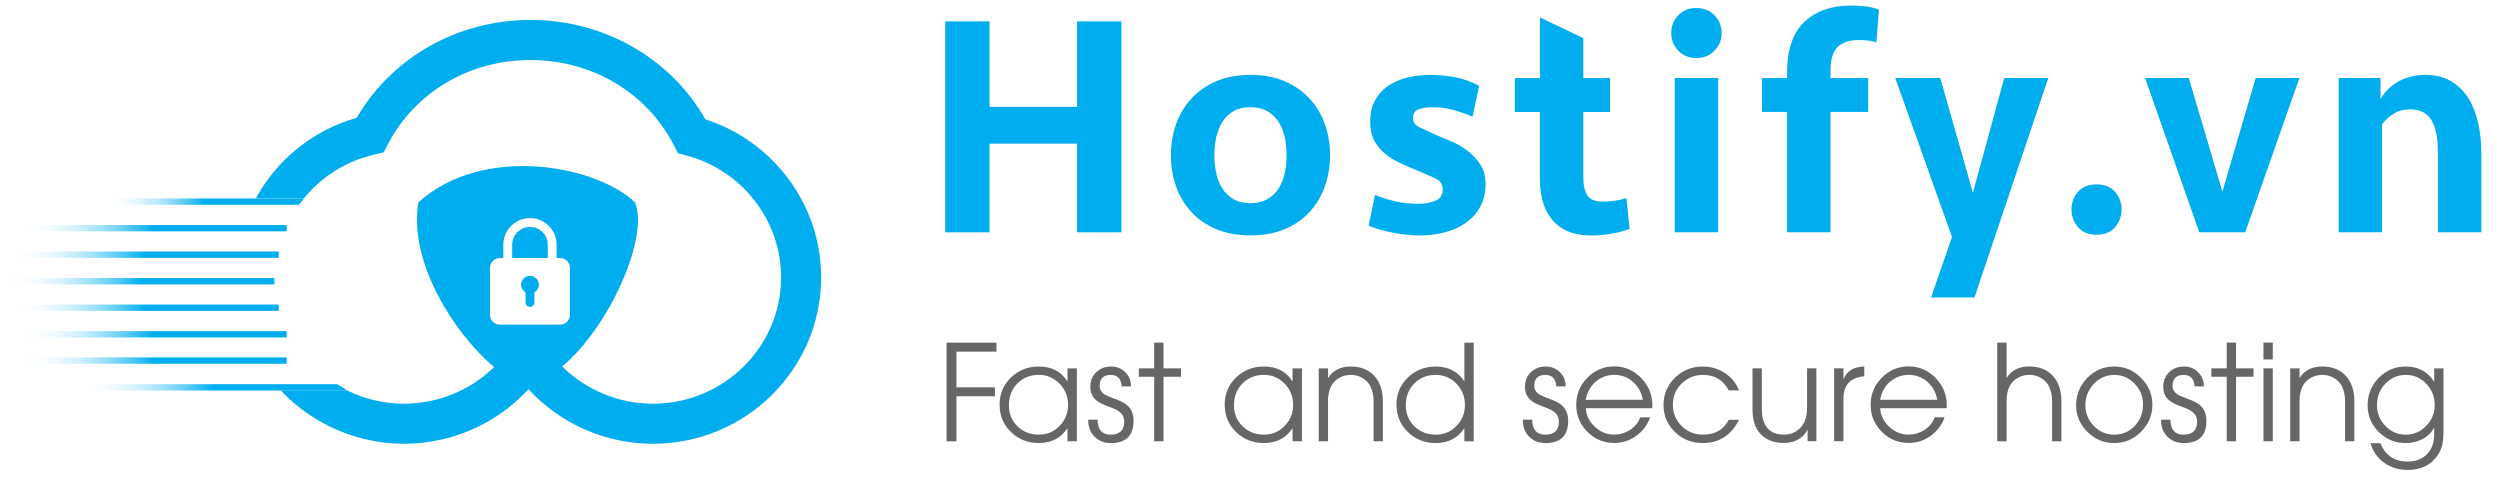 
<svg width="81" height="16" viewBox="0 0 81 16" fill="none" xmlns="http://www.w3.org/2000/svg">
<g clip-path="url(#clip0_2040_1565)">
<path d="M34.896 7.527V4.654H32.062V7.527H30.625V0.693H32.062V3.463H34.896V0.693H36.334V7.527H34.896Z" fill="#00AEEF"/>
<path d="M43.093 5.032C43.093 5.395 43.037 5.733 42.923 6.048C42.811 6.363 42.645 6.638 42.425 6.873C42.206 7.109 41.938 7.294 41.619 7.427C41.301 7.56 40.933 7.627 40.515 7.627C40.097 7.627 39.73 7.56 39.411 7.427C39.093 7.294 38.824 7.109 38.605 6.873C38.386 6.637 38.219 6.362 38.107 6.048C37.994 5.733 37.938 5.395 37.938 5.032C37.938 4.669 37.994 4.331 38.107 4.017C38.22 3.702 38.386 3.427 38.605 3.19C38.824 2.954 39.093 2.768 39.411 2.631C39.73 2.494 40.097 2.426 40.515 2.426C40.933 2.426 41.301 2.494 41.619 2.631C41.938 2.768 42.206 2.954 42.425 3.19C42.645 3.427 42.811 3.702 42.923 4.017C43.037 4.331 43.093 4.67 43.093 5.032ZM41.686 5.032C41.686 4.827 41.665 4.631 41.624 4.442C41.583 4.254 41.517 4.088 41.424 3.945C41.331 3.801 41.21 3.687 41.06 3.601C40.91 3.516 40.728 3.473 40.516 3.473C40.304 3.473 40.114 3.516 39.967 3.601C39.82 3.686 39.7 3.801 39.607 3.945C39.514 4.088 39.448 4.255 39.407 4.442C39.366 4.631 39.346 4.827 39.346 5.032C39.346 5.237 39.367 5.432 39.407 5.617C39.448 5.802 39.514 5.966 39.607 6.11C39.7 6.254 39.82 6.368 39.967 6.454C40.114 6.54 40.297 6.582 40.516 6.582C40.735 6.582 40.91 6.539 41.06 6.454C41.211 6.368 41.332 6.254 41.424 6.11C41.517 5.966 41.583 5.802 41.624 5.617C41.665 5.433 41.686 5.238 41.686 5.032Z" fill="#00AEEF"/>
<path d="M48.131 5.97C48.131 6.236 48.077 6.473 47.968 6.681C47.858 6.889 47.707 7.064 47.515 7.203C47.323 7.343 47.097 7.449 46.838 7.521C46.578 7.593 46.294 7.628 45.986 7.628C45.726 7.628 45.444 7.599 45.139 7.541C44.835 7.484 44.569 7.407 44.344 7.311L44.549 6.316C44.768 6.405 44.994 6.475 45.226 6.527C45.459 6.578 45.695 6.603 45.935 6.603C46.175 6.603 46.361 6.57 46.514 6.501C46.668 6.433 46.745 6.309 46.745 6.132C46.745 5.975 46.67 5.86 46.52 5.788C46.369 5.716 46.17 5.629 45.924 5.526C45.726 5.444 45.534 5.36 45.349 5.275C45.165 5.19 45.002 5.086 44.861 4.967C44.721 4.847 44.608 4.707 44.522 4.547C44.437 4.386 44.394 4.185 44.394 3.946C44.394 3.686 44.444 3.46 44.543 3.269C44.642 3.077 44.78 2.92 44.954 2.797C45.129 2.674 45.334 2.581 45.57 2.52C45.806 2.458 46.061 2.428 46.335 2.428C46.609 2.428 46.898 2.454 47.161 2.505C47.424 2.557 47.68 2.649 47.926 2.78L47.71 3.782C47.512 3.694 47.304 3.619 47.089 3.562C46.873 3.504 46.657 3.474 46.438 3.474C46.239 3.474 46.08 3.496 45.961 3.541C45.841 3.586 45.781 3.679 45.781 3.823C45.781 3.966 45.853 4.061 45.997 4.129C46.141 4.198 46.312 4.276 46.51 4.365C46.654 4.427 46.82 4.496 47.008 4.575C47.197 4.653 47.373 4.754 47.538 4.877C47.702 5 47.842 5.148 47.958 5.323C48.075 5.497 48.133 5.713 48.133 5.972L48.131 5.97Z" fill="#00AEEF"/>
<path d="M49.082 2.529H49.893V0.564L51.3 1.236V2.53H52.166V3.628H51.3V5.772C51.3 6.005 51.343 6.19 51.428 6.327C51.513 6.464 51.683 6.532 51.937 6.532C52.204 6.532 52.457 6.495 52.697 6.419L52.799 7.414C52.649 7.476 52.46 7.528 52.234 7.568C52.009 7.609 51.783 7.629 51.557 7.629C51.255 7.629 51.001 7.583 50.792 7.491C50.583 7.399 50.412 7.271 50.279 7.106C50.145 6.943 50.048 6.751 49.986 6.532C49.925 6.313 49.893 6.074 49.893 5.814V3.628H49.082V2.53V2.529Z" fill="#00AEEF"/>
<path d="M54.148 1.07C54.148 0.845 54.224 0.653 54.374 0.496C54.525 0.339 54.72 0.26 54.96 0.26C55.2 0.26 55.396 0.338 55.55 0.496C55.704 0.654 55.781 0.845 55.781 1.07C55.781 1.296 55.704 1.48 55.55 1.64C55.396 1.8 55.2 1.881 54.96 1.881C54.72 1.881 54.525 1.801 54.374 1.64C54.224 1.48 54.148 1.289 54.148 1.07ZM54.261 7.525V2.527H55.668V7.525H54.261Z" fill="#00AEEF"/>
<path d="M57.901 7.526V3.627H57.09V2.529H57.901V2.355C57.901 1.609 58.089 1.061 58.464 0.708C58.84 0.356 59.34 0.18 59.964 0.18C60.121 0.18 60.278 0.188 60.432 0.205C60.585 0.223 60.734 0.258 60.878 0.313L60.796 1.37C60.714 1.342 60.623 1.323 60.524 1.313C60.425 1.303 60.327 1.298 60.231 1.298C59.916 1.298 59.684 1.375 59.533 1.528C59.383 1.682 59.308 1.937 59.308 2.293V2.529H60.53V3.627H59.308V7.526H57.901Z" fill="#00AEEF"/>
<path d="M62.566 9.638L63.245 7.678L61.406 2.527H62.864L63.922 6.242L64.938 2.527H66.365L63.973 9.638H62.566V9.638Z" fill="#00AEEF"/>
<path d="M67.117 6.785C67.117 6.566 67.188 6.377 67.327 6.216C67.468 6.056 67.668 5.975 67.928 5.975C68.187 5.975 68.388 6.055 68.529 6.216C68.669 6.377 68.739 6.566 68.739 6.785C68.739 7.004 68.669 7.196 68.529 7.36C68.388 7.524 68.188 7.606 67.928 7.606C67.667 7.606 67.467 7.524 67.327 7.36C67.187 7.196 67.117 7.004 67.117 6.785Z" fill="#00AEEF"/>
<path d="M71.256 7.525L69.5 2.527H70.917L72.006 6.211L73.084 2.527H74.501L72.745 7.525H71.257H71.256Z" fill="#00AEEF"/>
<path d="M75.773 7.525V2.528H77.129V3.206C77.293 2.939 77.502 2.742 77.755 2.616C78.008 2.489 78.286 2.426 78.587 2.426C78.909 2.426 79.184 2.494 79.413 2.631C79.642 2.768 79.829 2.951 79.973 3.179C80.117 3.408 80.222 3.675 80.291 3.979C80.36 4.284 80.394 4.6 80.394 4.929V7.525H78.987V4.918C78.987 4.467 78.917 4.125 78.777 3.892C78.636 3.66 78.406 3.543 78.084 3.543C77.879 3.543 77.7 3.591 77.55 3.687C77.399 3.783 77.276 3.896 77.18 4.026V7.525H75.773V7.525Z" fill="#00AEEF"/>
<path d="M30.989 11.393V12.55H32.236V12.839H30.989V14.299H30.668V11.102H32.285V11.393H30.989Z" fill="#666666"/>
<path d="M34.586 14.297V13.882H34.578C34.37 14.196 34.063 14.354 33.658 14.354C33.302 14.354 33.001 14.235 32.756 13.998C32.51 13.76 32.387 13.464 32.387 13.111C32.387 12.757 32.512 12.464 32.761 12.227C33.007 11.992 33.306 11.875 33.658 11.875C34.07 11.875 34.376 12.033 34.578 12.349H34.586V11.936H34.89V14.298H34.586V14.297ZM34.333 12.435C34.149 12.243 33.924 12.146 33.658 12.146C33.377 12.146 33.147 12.239 32.963 12.425C32.78 12.611 32.689 12.843 32.689 13.123C32.689 13.403 32.78 13.628 32.965 13.81C33.149 13.991 33.38 14.082 33.657 14.082C33.934 14.082 34.148 13.987 34.333 13.797C34.514 13.61 34.605 13.384 34.605 13.118C34.605 12.852 34.514 12.624 34.333 12.434L34.333 12.435Z" fill="#666666"/>
<path d="M35.984 14.355C35.773 14.355 35.599 14.286 35.463 14.148C35.327 14.01 35.258 13.836 35.258 13.625V13.598H35.56C35.565 13.921 35.707 14.083 35.984 14.083C36.278 14.083 36.425 13.942 36.425 13.659C36.425 13.521 36.368 13.412 36.254 13.33C36.209 13.298 36.149 13.267 36.077 13.235L35.876 13.158C35.792 13.125 35.724 13.096 35.674 13.071C35.603 13.034 35.545 12.995 35.498 12.953C35.384 12.848 35.327 12.708 35.327 12.531C35.327 12.339 35.391 12.181 35.519 12.059C35.646 11.936 35.806 11.875 36 11.875C36.181 11.875 36.334 11.937 36.459 12.061C36.583 12.185 36.645 12.337 36.645 12.519H36.343C36.327 12.272 36.209 12.148 35.988 12.148C35.749 12.148 35.629 12.266 35.629 12.502C35.629 12.62 35.686 12.715 35.8 12.785C35.844 12.811 35.903 12.839 35.977 12.867L36.026 12.886C36.038 12.891 36.054 12.897 36.077 12.905L36.178 12.944C36.26 12.976 36.327 13.007 36.381 13.036C36.451 13.074 36.51 13.117 36.556 13.165C36.67 13.281 36.727 13.438 36.727 13.635C36.727 14.116 36.48 14.357 35.985 14.357L35.984 14.355Z" fill="#666666"/>
<path d="M37.698 12.207V14.297H37.396V12.207H36.898V11.935H37.396V11.1H37.698V11.935H38.264V12.207H37.698Z" fill="#666666"/>
<path d="M41.879 14.297V13.882H41.871C41.663 14.196 41.356 14.354 40.951 14.354C40.595 14.354 40.294 14.235 40.049 13.998C39.803 13.76 39.68 13.464 39.68 13.111C39.68 12.757 39.805 12.464 40.053 12.227C40.3 11.992 40.598 11.875 40.951 11.875C41.363 11.875 41.669 12.033 41.871 12.349H41.879V11.936H42.183V14.298H41.879V14.297ZM41.626 12.435C41.442 12.243 41.217 12.146 40.951 12.146C40.67 12.146 40.44 12.239 40.256 12.425C40.073 12.611 39.981 12.843 39.981 13.123C39.981 13.403 40.073 13.628 40.258 13.81C40.442 13.991 40.673 14.082 40.95 14.082C41.227 14.082 41.441 13.987 41.626 13.797C41.807 13.61 41.898 13.384 41.898 13.118C41.898 12.852 41.807 12.624 41.626 12.434L41.626 12.435Z" fill="#666666"/>
<path d="M44.504 14.298V12.999C44.504 12.873 44.487 12.756 44.453 12.649C44.415 12.524 44.356 12.424 44.278 12.349C44.134 12.215 43.964 12.147 43.765 12.147C43.567 12.147 43.394 12.215 43.25 12.349C43.172 12.422 43.115 12.52 43.077 12.64C43.045 12.744 43.028 12.856 43.028 12.976V14.298H42.727V11.936H43.028V12.238H43.037C43.193 11.996 43.435 11.875 43.764 11.875C44.093 11.875 44.353 11.981 44.539 12.191C44.716 12.394 44.805 12.663 44.805 12.999V14.298H44.503H44.504Z" fill="#666666"/>
<path d="M47.446 14.298V13.882H47.438C47.227 14.197 46.92 14.355 46.517 14.355C46.161 14.355 45.861 14.236 45.616 13.999C45.369 13.761 45.246 13.465 45.246 13.111C45.246 12.758 45.371 12.465 45.62 12.228C45.866 11.993 46.165 11.876 46.517 11.876C46.918 11.876 47.225 12.031 47.438 12.342H47.446V11.102H47.749V14.299H47.446V14.298ZM47.193 12.436C47.008 12.244 46.783 12.147 46.517 12.147C46.237 12.147 46.006 12.239 45.822 12.425C45.639 12.611 45.548 12.844 45.548 13.124C45.548 13.404 45.64 13.629 45.824 13.811C46.009 13.992 46.239 14.083 46.516 14.083C46.793 14.083 47.008 13.988 47.192 13.798C47.373 13.611 47.464 13.385 47.464 13.119C47.464 12.853 47.373 12.625 47.192 12.435L47.193 12.436Z" fill="#666666"/>
<path d="M50.066 14.355C49.855 14.355 49.681 14.286 49.545 14.148C49.408 14.01 49.34 13.836 49.34 13.625V13.598H49.642C49.648 13.921 49.789 14.083 50.066 14.083C50.36 14.083 50.507 13.942 50.507 13.659C50.507 13.521 50.45 13.412 50.336 13.33C50.291 13.298 50.231 13.267 50.158 13.235L49.958 13.158C49.874 13.125 49.806 13.096 49.756 13.071C49.685 13.034 49.627 12.995 49.581 12.953C49.466 12.848 49.409 12.708 49.409 12.531C49.409 12.339 49.473 12.181 49.601 12.059C49.728 11.936 49.888 11.875 50.083 11.875C50.264 11.875 50.417 11.937 50.541 12.061C50.665 12.185 50.727 12.337 50.727 12.519H50.425C50.409 12.272 50.291 12.148 50.07 12.148C49.831 12.148 49.711 12.266 49.711 12.502C49.711 12.62 49.768 12.715 49.882 12.785C49.926 12.811 49.985 12.839 50.059 12.867L50.108 12.886C50.12 12.891 50.136 12.897 50.158 12.905L50.259 12.944C50.341 12.976 50.408 13.007 50.462 13.036C50.532 13.074 50.591 13.117 50.637 13.165C50.752 13.281 50.809 13.438 50.809 13.635C50.809 14.116 50.561 14.357 50.066 14.357V14.355Z" fill="#666666"/>
<path d="M53.532 13.225H51.38C51.391 13.457 51.489 13.658 51.673 13.828C51.856 13.997 52.064 14.081 52.297 14.081C52.484 14.081 52.653 14.031 52.809 13.933C52.969 13.831 53.081 13.693 53.144 13.521H53.465C53.377 13.768 53.227 13.969 53.014 14.122C52.8 14.275 52.563 14.352 52.303 14.352C51.962 14.352 51.671 14.23 51.429 13.987C51.19 13.746 51.07 13.456 51.07 13.116C51.07 12.775 51.19 12.485 51.429 12.241C51.672 11.994 51.961 11.871 52.298 11.871C52.636 11.871 52.934 11.997 53.177 12.249C53.417 12.498 53.537 12.793 53.537 13.136L53.533 13.223L53.532 13.225ZM53.226 12.953C53.187 12.72 53.082 12.526 52.912 12.375C52.74 12.222 52.537 12.146 52.302 12.146C52.066 12.146 51.865 12.222 51.691 12.375C51.521 12.527 51.417 12.72 51.379 12.953H53.225H53.226Z" fill="#666666"/>
<path d="M56.345 13.602C56.09 14.104 55.698 14.355 55.169 14.355C54.818 14.355 54.519 14.237 54.272 14.001C54.023 13.762 53.898 13.467 53.898 13.119C53.898 12.77 54.023 12.478 54.274 12.235C54.523 11.995 54.821 11.875 55.169 11.875C55.429 11.875 55.665 11.944 55.876 12.079C56.092 12.22 56.249 12.41 56.345 12.649H56.011C55.835 12.314 55.557 12.147 55.178 12.147C54.907 12.147 54.676 12.239 54.488 12.425C54.297 12.611 54.201 12.839 54.201 13.11C54.201 13.382 54.295 13.615 54.484 13.802C54.672 13.989 54.904 14.082 55.179 14.082C55.568 14.082 55.846 13.922 56.012 13.601H56.345L56.345 13.602Z" fill="#666666"/>
<path d="M58.566 14.295V13.928H58.558C58.491 14.067 58.386 14.175 58.243 14.249C58.113 14.318 57.965 14.352 57.8 14.352C57.445 14.352 57.175 14.234 56.988 13.998C56.91 13.9 56.855 13.78 56.821 13.638C56.794 13.523 56.781 13.389 56.781 13.237V11.934H57.083V13.233C57.083 13.497 57.135 13.7 57.239 13.84C57.359 14 57.546 14.081 57.801 14.081C58.001 14.081 58.168 14.017 58.303 13.889C58.399 13.797 58.465 13.689 58.503 13.564C58.534 13.464 58.549 13.337 58.549 13.182V11.934H58.851V14.295H58.566Z" fill="#666666"/>
<path d="M60.403 12.193C59.953 12.229 59.728 12.469 59.728 12.914V14.295H59.426V11.933H59.728V12.274H59.736C59.798 12.132 59.887 12.03 60.004 11.966C60.1 11.916 60.232 11.883 60.402 11.871V12.192L60.403 12.193Z" fill="#666666"/>
<path d="M63.071 13.225H60.919C60.93 13.457 61.028 13.658 61.212 13.828C61.395 13.997 61.603 14.081 61.837 14.081C62.023 14.081 62.192 14.031 62.348 13.933C62.508 13.831 62.62 13.693 62.683 13.521H63.004C62.917 13.768 62.766 13.969 62.553 14.122C62.339 14.275 62.102 14.352 61.842 14.352C61.501 14.352 61.21 14.23 60.968 13.987C60.729 13.746 60.609 13.456 60.609 13.116C60.609 12.775 60.729 12.485 60.968 12.241C61.211 11.994 61.5 11.871 61.837 11.871C62.175 11.871 62.473 11.997 62.716 12.249C62.956 12.498 63.076 12.793 63.076 13.136L63.072 13.223L63.071 13.225ZM62.765 12.953C62.726 12.72 62.621 12.526 62.451 12.375C62.279 12.222 62.076 12.146 61.841 12.146C61.605 12.146 61.404 12.222 61.23 12.375C61.06 12.527 60.956 12.72 60.918 12.953H62.764H62.765Z" fill="#666666"/>
<path d="M66.488 14.297V12.998C66.488 12.871 66.471 12.755 66.438 12.647C66.4 12.523 66.341 12.423 66.262 12.348C66.118 12.214 65.948 12.146 65.75 12.146C65.551 12.146 65.378 12.214 65.234 12.348C65.157 12.421 65.1 12.518 65.062 12.639C65.029 12.743 65.013 12.855 65.013 12.975V14.297H64.711V11.1H65.013V12.236H65.021C65.177 11.994 65.42 11.873 65.749 11.873C66.078 11.873 66.338 11.979 66.524 12.19C66.701 12.392 66.789 12.662 66.789 12.997V14.296H66.487L66.488 14.297Z" fill="#666666"/>
<path d="M69.372 13.988C69.129 14.233 68.837 14.355 68.498 14.355C68.159 14.355 67.876 14.234 67.633 13.992C67.388 13.75 67.266 13.463 67.266 13.132C67.266 12.801 67.385 12.495 67.624 12.248C67.865 12 68.156 11.875 68.498 11.875C68.839 11.875 69.125 11.997 69.369 12.242C69.614 12.486 69.737 12.777 69.737 13.115C69.737 13.452 69.615 13.744 69.371 13.988H69.372ZM69.163 12.432C68.98 12.242 68.76 12.148 68.502 12.148C68.244 12.148 68.014 12.246 67.833 12.443C67.656 12.634 67.567 12.863 67.567 13.128C67.567 13.393 67.658 13.61 67.839 13.799C68.022 13.989 68.242 14.084 68.501 14.084C68.76 14.084 68.992 13.987 69.172 13.793C69.346 13.603 69.434 13.373 69.434 13.104C69.434 12.834 69.343 12.622 69.162 12.433L69.163 12.432Z" fill="#666666"/>
<path d="M70.746 14.355C70.535 14.355 70.361 14.286 70.225 14.148C70.088 14.01 70.019 13.836 70.019 13.625V13.598H70.321C70.327 13.921 70.469 14.083 70.746 14.083C71.04 14.083 71.186 13.942 71.186 13.659C71.186 13.521 71.129 13.412 71.015 13.33C70.971 13.298 70.911 13.267 70.838 13.235L70.638 13.158C70.554 13.125 70.486 13.096 70.436 13.071C70.365 13.034 70.306 12.995 70.26 12.953C70.146 12.848 70.089 12.708 70.089 12.531C70.089 12.339 70.153 12.181 70.281 12.059C70.407 11.936 70.568 11.875 70.762 11.875C70.943 11.875 71.096 11.937 71.22 12.061C71.344 12.185 71.406 12.337 71.406 12.519H71.105C71.089 12.272 70.971 12.148 70.75 12.148C70.511 12.148 70.391 12.266 70.391 12.502C70.391 12.62 70.448 12.715 70.562 12.785C70.606 12.811 70.665 12.839 70.739 12.867L70.788 12.886C70.799 12.891 70.816 12.897 70.838 12.905L70.939 12.944C71.021 12.976 71.088 13.007 71.142 13.036C71.212 13.074 71.271 13.117 71.317 13.165C71.431 13.281 71.488 13.438 71.488 13.635C71.488 14.116 71.241 14.357 70.746 14.357V14.355Z" fill="#666666"/>
<path d="M72.448 12.207V14.297H72.146V12.207H71.648V11.935H72.146V11.1H72.448V11.935H73.014V12.207H72.448Z" fill="#666666"/>
<path d="M73.336 11.646V11.1H73.638V11.646H73.336ZM73.336 14.297V11.935H73.638V14.297H73.336Z" fill="#666666"/>
<path d="M75.98 14.298V12.999C75.98 12.873 75.964 12.756 75.93 12.649C75.892 12.524 75.833 12.424 75.754 12.349C75.611 12.215 75.44 12.147 75.242 12.147C75.043 12.147 74.871 12.215 74.727 12.349C74.649 12.422 74.592 12.52 74.554 12.64C74.522 12.744 74.505 12.856 74.505 12.976V14.298H74.203V11.936H74.505V12.238H74.513C74.669 11.996 74.912 11.875 75.241 11.875C75.57 11.875 75.83 11.981 76.016 12.191C76.193 12.394 76.281 12.663 76.281 12.999V14.298H75.979H75.98Z" fill="#666666"/>
<path d="M79.169 13.927C79.169 14.017 79.167 14.094 79.163 14.157C79.157 14.239 79.148 14.312 79.136 14.378C79.103 14.536 79.043 14.672 78.954 14.79C78.734 15.081 78.42 15.226 78.015 15.226C77.726 15.226 77.473 15.152 77.259 15.002C77.037 14.849 76.885 14.634 76.805 14.359H77.126C77.284 14.756 77.578 14.954 78.01 14.954C78.275 14.954 78.484 14.873 78.639 14.712C78.791 14.553 78.867 14.341 78.867 14.075V13.866H78.859C78.776 14.024 78.647 14.146 78.472 14.233C78.312 14.315 78.137 14.355 77.947 14.355C77.604 14.355 77.313 14.236 77.074 13.999C76.832 13.76 76.711 13.469 76.711 13.128C76.711 12.787 76.831 12.489 77.07 12.244C77.311 11.998 77.603 11.875 77.948 11.875C78.347 11.875 78.652 12.036 78.859 12.358H78.868V11.936H79.169V13.927ZM78.615 12.438C78.432 12.244 78.209 12.147 77.948 12.147C77.687 12.147 77.463 12.244 77.281 12.438C77.103 12.626 77.014 12.853 77.014 13.119C77.014 13.384 77.103 13.606 77.281 13.794C77.463 13.986 77.685 14.083 77.948 14.083C78.211 14.083 78.428 13.986 78.613 13.794C78.794 13.605 78.885 13.381 78.885 13.119C78.885 12.857 78.795 12.629 78.615 12.438Z" fill="#666666"/>
<path d="M18.144 8.361H18.036V7.929C18.036 7.453 17.648 7.065 17.172 7.065C16.695 7.065 16.307 7.453 16.307 7.929V8.361H16.199C16.02 8.361 15.875 8.506 15.875 8.685V10.196C15.875 10.375 16.02 10.52 16.199 10.52H18.144C18.323 10.52 18.468 10.375 18.468 10.196V8.685C18.468 8.506 18.323 8.361 18.144 8.361ZM16.595 7.929C16.595 7.611 16.854 7.353 17.172 7.353C17.489 7.353 17.748 7.611 17.748 7.929V8.361H16.595V7.929ZM17.315 9.472V9.8C17.315 9.88 17.251 9.944 17.172 9.944C17.092 9.944 17.028 9.88 17.028 9.8V9.472C16.942 9.423 16.884 9.33 16.884 9.224C16.884 9.066 17.013 8.937 17.172 8.937C17.33 8.937 17.459 9.066 17.459 9.224C17.459 9.33 17.401 9.423 17.315 9.472ZM26.605 8.988C26.605 11.96 24.162 14.378 21.157 14.378C19.609 14.378 18.149 13.728 17.123 12.609C16.097 13.727 14.637 14.378 13.088 14.378C11.539 14.378 10.093 13.713 9.097 12.652H11.251C11.806 12.923 12.428 13.08 13.088 13.08C14.193 13.08 15.238 12.646 16.009 11.893C14.71 10.802 13.231 8.479 13.555 6.559C15.656 4.654 19.331 5.361 20.575 6.559C21.039 7.642 19.771 10.577 18.215 11.873C18.988 12.639 20.043 13.08 21.157 13.08C23.446 13.08 25.307 11.244 25.307 8.988C25.307 7.144 24.048 5.52 22.244 5.039L21.965 4.964L21.833 4.707C20.962 3.003 19.183 1.945 17.191 1.945C15.199 1.945 13.445 2.99 12.568 4.673L12.43 4.938L12.139 5.005C11.203 5.221 10.409 5.734 9.845 6.428H8.289C8.964 5.185 10.122 4.227 11.559 3.815C12.702 1.853 14.834 0.646 17.192 0.646C19.551 0.646 21.72 1.873 22.855 3.866C25.078 4.586 26.606 6.653 26.606 8.988H26.605Z" fill="#00AEEF"/>
<path d="M9.683 6.635H3.406V6.43H9.85L9.683 6.635Z" fill="url(#paint0_linear_2040_1565)"/>
<path d="M0.636 7.496L9.289 7.496V7.291L0.636 7.291V7.496Z" fill="url(#paint1_linear_2040_1565)"/>
<path d="M0.636 11.785L9.289 11.785V11.58L0.636 11.58V11.785Z" fill="url(#paint2_linear_2040_1565)"/>
<path d="M0.378 8.354L9.031 8.354V8.149L0.378 8.149V8.354Z" fill="url(#paint3_linear_2040_1565)"/>
<path d="M0.237 9.215L8.891 9.215V9.01L0.237 9.01V9.215Z" fill="url(#paint4_linear_2040_1565)"/>
<path d="M0.378 10.072L9.031 10.072V9.867L0.378 9.867V10.072Z" fill="url(#paint5_linear_2040_1565)"/>
<path d="M0.636 10.934L9.289 10.934V10.729L0.636 10.729V10.934Z" fill="url(#paint6_linear_2040_1565)"/>
<path d="M1.194 11.793L9.848 11.793V11.588L1.194 11.588V11.793Z" fill="url(#paint7_linear_2040_1565)"/>
<path d="M11.255 12.654H2.602V12.449H10.931L11.255 12.654Z" fill="url(#paint8_linear_2040_1565)"/>
</g>
<defs>
<linearGradient id="paint0_linear_2040_1565" x1="9.85" y1="6.532" x2="3.406" y2="6.532" gradientUnits="userSpaceOnUse">
<stop offset="0.5" stop-color="#00AEEF"/>
<stop offset="1" stop-color="white" stop-opacity="0"/>
</linearGradient>
<linearGradient id="paint1_linear_2040_1565" x1="9.29" y1="7.394" x2="0.637" y2="7.394" gradientUnits="userSpaceOnUse">
<stop offset="0.5" stop-color="#00AEEF"/>
<stop offset="1" stop-color="white" stop-opacity="0"/>
</linearGradient>
<linearGradient id="paint2_linear_2040_1565" x1="9.29" y1="11.684" x2="0.637" y2="11.684" gradientUnits="userSpaceOnUse">
<stop offset="0.5" stop-color="#00AEEF"/>
<stop offset="1" stop-color="white" stop-opacity="0"/>
</linearGradient>
<linearGradient id="paint3_linear_2040_1565" x1="9.031" y1="8.252" x2="0.378" y2="8.252" gradientUnits="userSpaceOnUse">
<stop offset="0.5" stop-color="#00AEEF"/>
<stop offset="1" stop-color="white" stop-opacity="0"/>
</linearGradient>
<linearGradient id="paint4_linear_2040_1565" x1="8.891" y1="9.112" x2="0.237" y2="9.112" gradientUnits="userSpaceOnUse">
<stop offset="0.5" stop-color="#00AEEF"/>
<stop offset="1" stop-color="white" stop-opacity="0"/>
</linearGradient>
<linearGradient id="paint5_linear_2040_1565" x1="9.031" y1="9.97" x2="0.378" y2="9.97" gradientUnits="userSpaceOnUse">
<stop offset="0.5" stop-color="#00AEEF"/>
<stop offset="1" stop-color="white" stop-opacity="0"/>
</linearGradient>
<linearGradient id="paint6_linear_2040_1565" x1="9.29" y1="10.831" x2="0.637" y2="10.831" gradientUnits="userSpaceOnUse">
<stop offset="0.5" stop-color="#00AEEF"/>
<stop offset="1" stop-color="white" stop-opacity="0"/>
</linearGradient>
<linearGradient id="paint7_linear_2040_1565" x1="-35.658" y1="11.691" x2="1.194" y2="11.691" gradientUnits="userSpaceOnUse">
<stop offset="0.5" stop-color="#00AEEF"/>
<stop offset="1" stop-color="white" stop-opacity="0"/>
</linearGradient>
<linearGradient id="paint8_linear_2040_1565" x1="11.255" y1="12.552" x2="2.602" y2="12.552" gradientUnits="userSpaceOnUse">
<stop offset="0.5" stop-color="#00AEEF"/>
<stop offset="1" stop-color="white" stop-opacity="0"/>
</linearGradient>
<clipPath id="clip0_2040_1565">
<rect width="80.16" height="15.047" fill="white" transform="translate(0.379 0.178)"/>
</clipPath>
</defs>
</svg>